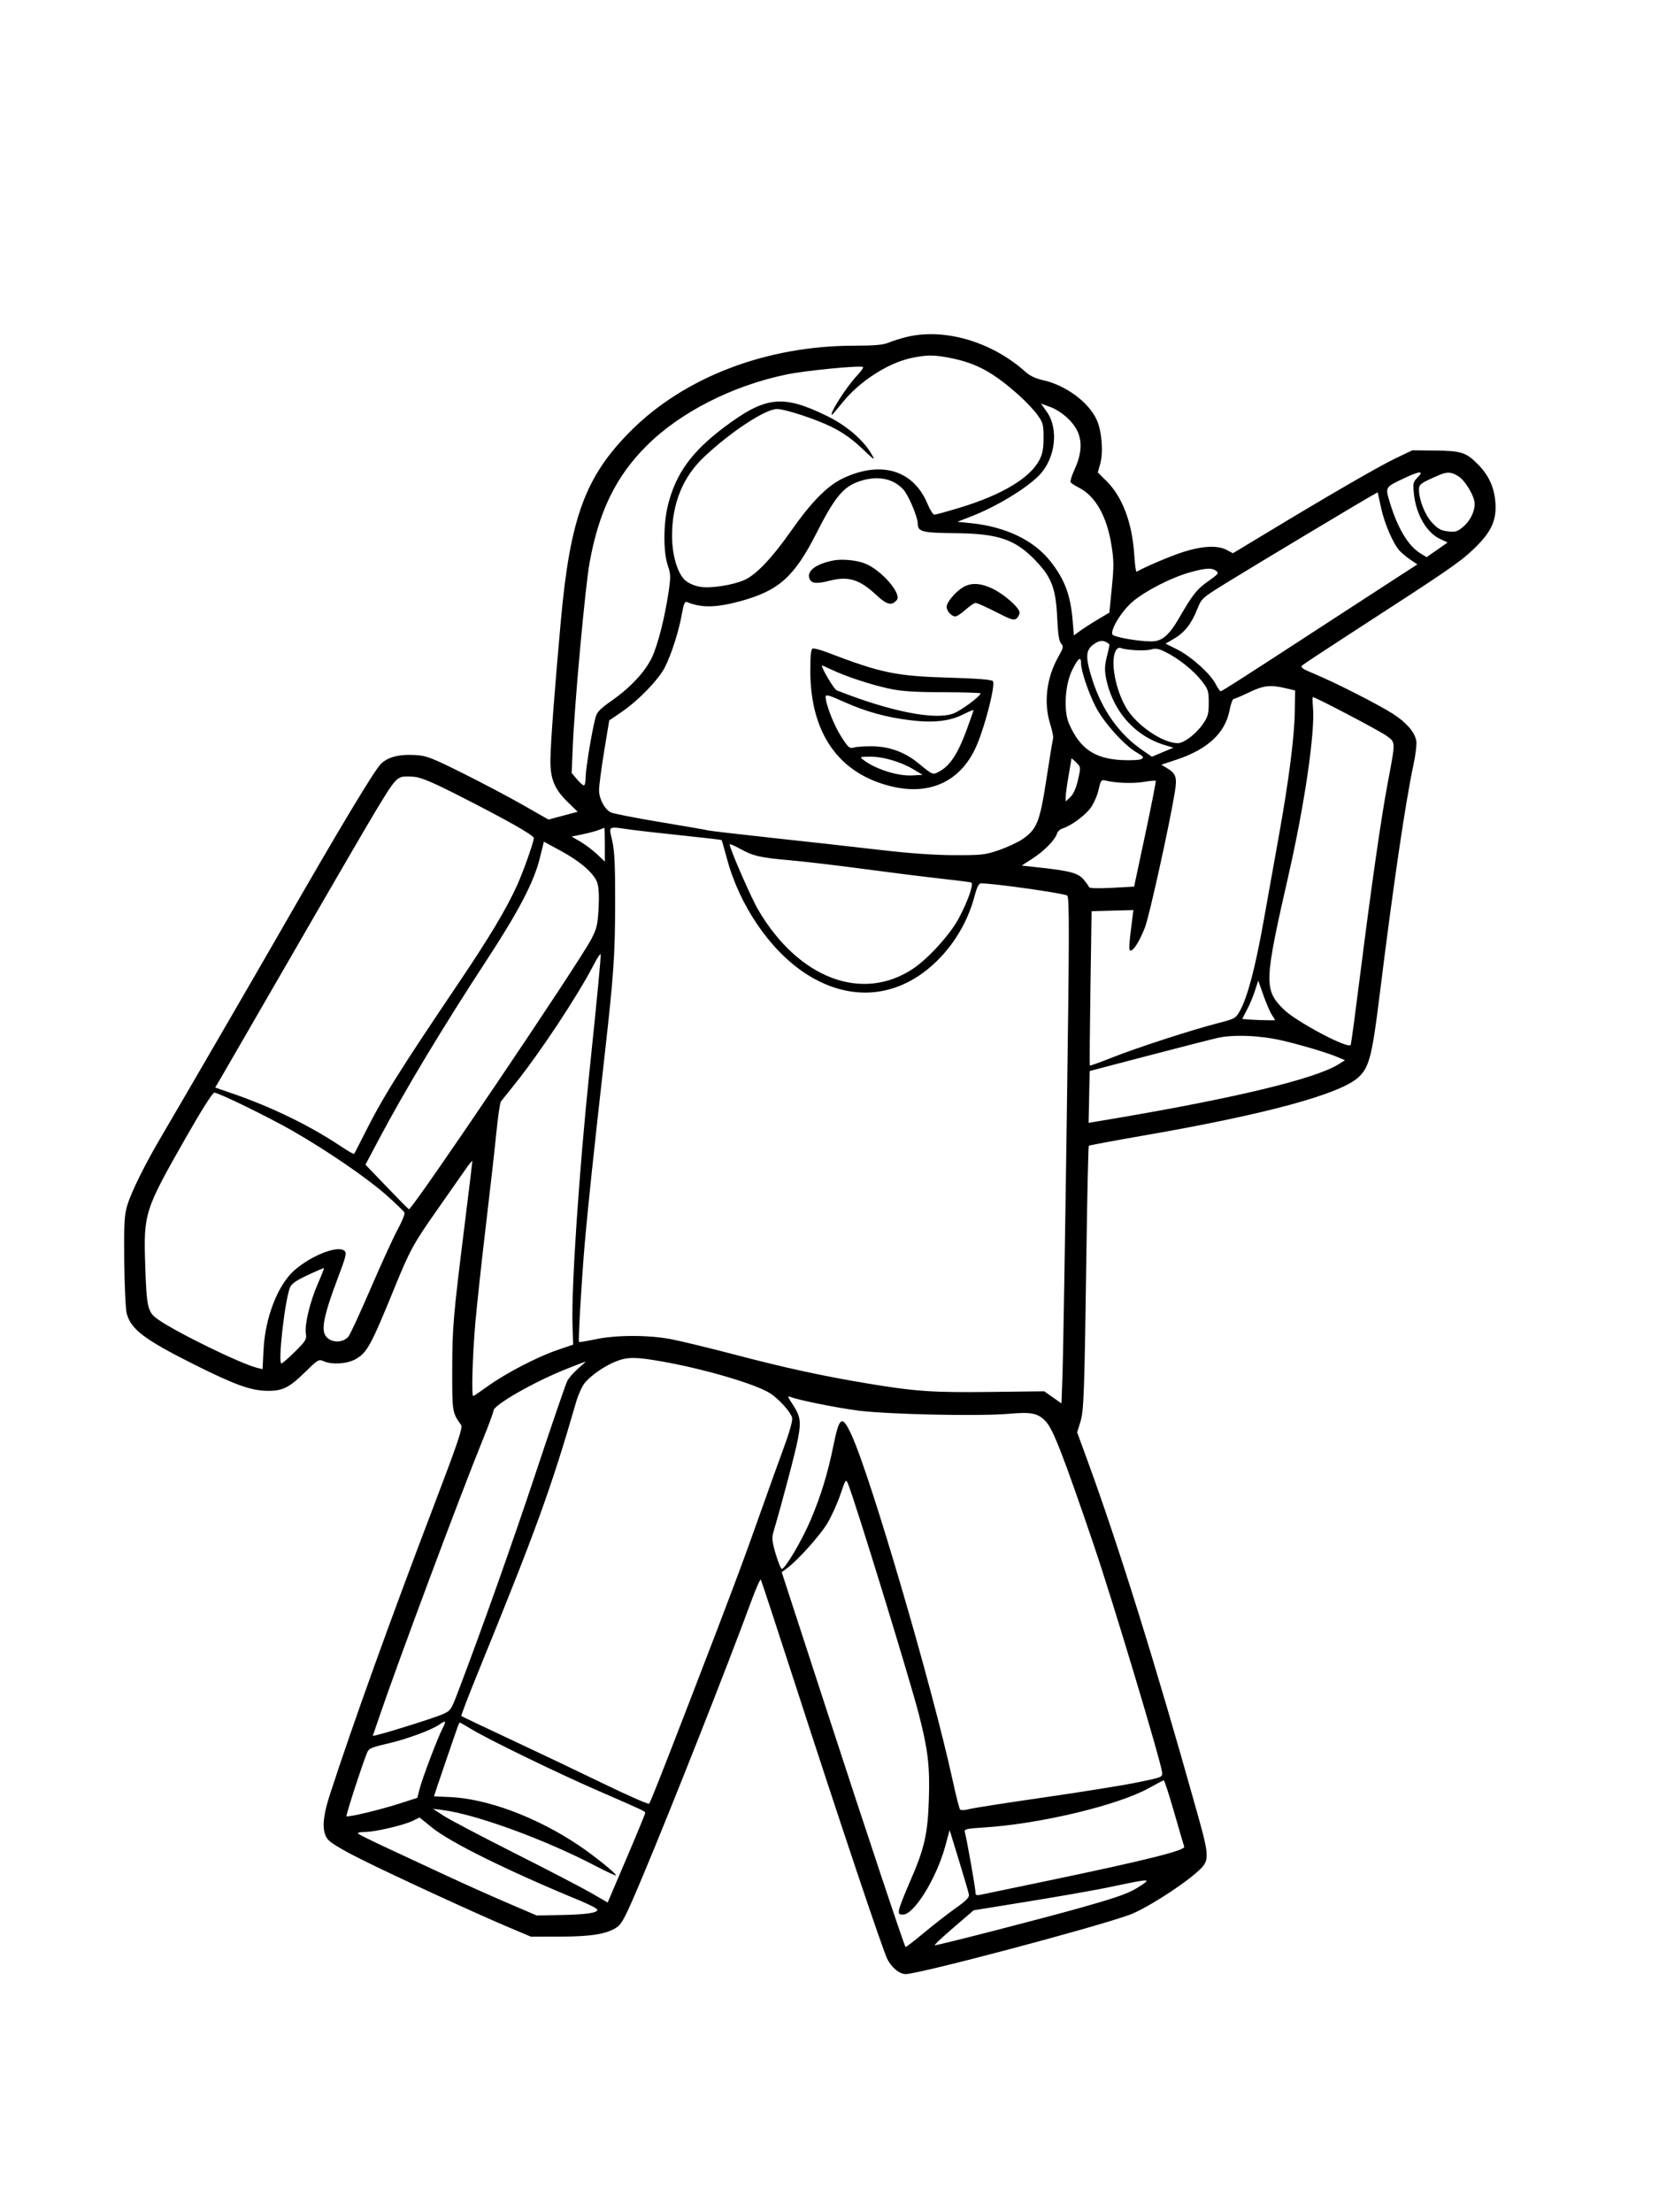 <svg xmlns="http://www.w3.org/2000/svg" width="864" height="1152" viewBox="0 0 864 1152" version="1.1">
	<path d="M 472 175.516 C 468.975 176.258, 464.827 177.570, 462.782 178.433 C 460 179.605, 455.469 180.005, 444.782 180.018 C 399.131 180.077, 356.492 196.362, 328.464 224.444 C 304.809 248.145, 296.928 269.591, 292.061 323.500 C 288.878 358.756, 286.832 385.852, 286.660 395 C 286.464 405.487, 288.602 410.794, 295.876 417.879 L 300.848 422.722 293.247 424.751 L 285.645 426.779 272.573 419.318 C 265.383 415.215, 251.233 407.739, 241.130 402.705 C 224.475 394.407, 222.138 393.517, 216.108 393.176 C 207.747 392.704, 201.900 394.247, 198.303 397.875 C 194.758 401.450, 176.222 432.347, 146.031 485 C 134.324 505.417, 91.999 578.350, 84.337 591.307 C 75.661 605.981, 68.555 620.270, 66.339 627.500 C 64.747 632.694, 64.528 636.623, 64.711 656.746 C 64.826 669.532, 65.408 681.800, 66.003 684.010 C 68.243 692.331, 75.283 697.628, 101.587 710.784 C 122.198 721.093, 130.656 724.140, 139 724.261 C 147.231 724.381, 150.492 722.760, 159.207 714.215 C 165.516 708.029, 166.067 707.709, 168.504 708.820 C 172.744 710.752, 180.742 710.273, 185.096 707.826 C 191.192 704.400, 193.122 700.871, 205.496 670.530 C 213.490 650.929, 215.346 647.551, 228.037 629.500 C 234.224 620.700, 240.797 611.312, 242.643 608.638 C 244.489 605.964, 246 604.170, 246 604.652 C 246 605.134, 244.236 619.697, 242.079 637.014 C 235.997 685.853, 235.549 691.079, 235.524 713.500 C 235.499 735.407, 235.525 735.570, 240.177 742.122 C 241.107 743.433, 238.326 751.615, 225.648 784.866 C 203.103 843.994, 183.679 897.990, 171.819 934.500 C 167.918 946.507, 167.542 953.553, 170.581 957.677 C 171.938 959.519, 178.019 963.184, 188.081 968.223 C 205.100 976.748, 248.171 996.582, 265.439 1003.847 L 276.500 1008.500 291.500 1008.483 C 307.874 1008.464, 316.006 1007.145, 321.162 1003.670 C 324.012 1001.749, 325.811 998.212, 334.741 976.978 C 349.611 941.614, 379.507 865.895, 390.960 834.589 C 393.557 827.488, 395.933 822.088, 396.239 822.589 C 396.545 823.090, 404.736 848.025, 414.440 878 C 436.981 947.628, 459.719 1015.455, 462.096 1020.155 C 464.357 1024.627, 468.462 1028, 471.643 1028 C 478.460 1028, 567.930 1004.341, 588 997.231 C 595.852 994.449, 614.653 982.609, 623.215 975.053 C 630.215 968.875, 630.210 967.974, 623.041 942.384 C 601.976 867.200, 582.595 805.009, 566.569 761.176 L 560.967 745.851 562.597 740.676 C 564.474 734.714, 564.756 726.796, 565.850 649.290 C 566.255 620.574, 566.793 596.882, 567.044 596.640 C 567.295 596.398, 580.775 593.893, 597 591.072 C 660.087 580.106, 698.642 569.548, 707.752 560.746 C 713.107 555.571, 714.635 549.538, 718.497 518.297 C 725.529 461.429, 731.970 417.587, 736.159 398.081 C 737.272 392.900, 737.913 387.313, 737.583 385.664 C 736.681 381.153, 732.431 376.235, 725.645 371.849 C 718.220 367.050, 695.352 355.407, 684.665 350.985 C 678.335 348.365, 677.086 347.507, 678.165 346.519 C 678.899 345.847, 691.200 337.727, 705.500 328.475 C 753.470 297.439, 759.988 292.976, 766.983 286.377 C 776.383 277.510, 779.367 271.438, 778.835 262.258 C 778.370 254.226, 775.579 247.869, 769.991 242.110 C 763.650 235.576, 761.215 234.764, 747.555 234.624 L 735.500 234.500 726.581 238.785 C 717.818 242.995, 693.286 257.190, 659.300 277.716 L 642.101 288.104 638.800 286.351 C 634.119 283.865, 626.079 284.262, 616.119 287.470 C 609.574 289.578, 597.026 294.896, 591.899 297.735 C 591.568 297.918, 591.030 293.890, 590.703 288.784 C 589.646 272.295, 584.526 258.673, 576.355 250.618 L 571.725 246.054 572.996 241.514 C 574.680 235.499, 573.840 224.687, 571.230 218.788 C 567.090 209.427, 554.857 200.437, 542.763 197.866 C 539.343 197.139, 536.261 195.633, 533.961 193.567 C 516.510 177.885, 491.748 170.671, 472 175.516 M 474.411 186.484 C 462.224 189.135, 447.515 198.687, 438.723 209.658 C 435.928 213.146, 433.497 216, 433.321 216 C 431.514 216, 440.781 201.472, 446.336 195.596 C 448.365 193.449, 449.781 191.448, 449.482 191.148 C 448.464 190.130, 419.542 192.939, 409.500 195.030 C 381.353 200.894, 354.397 214.611, 336.913 231.968 C 320.773 247.992, 311.800 266.391, 307 293.308 C 304.766 305.839, 299.318 365.331, 298.344 387.847 L 297.709 402.501 300.444 405.751 C 301.947 407.538, 303.588 409, 304.089 409 C 304.590 409, 305 407.072, 305 404.715 C 305 400.505, 308.200 381.051, 310.082 373.819 C 310.871 370.786, 312.404 369.183, 318.798 364.702 C 328.408 357.968, 336.025 349.753, 339.532 342.341 C 342.574 335.910, 346.188 321.736, 348.159 308.500 C 349.365 300.407, 349.328 298.996, 347.794 294.500 C 345.364 287.381, 345.448 272.480, 347.972 262.609 C 352.091 246.502, 360.291 235.184, 376.910 222.665 C 398.682 206.265, 407.589 205.284, 430.894 216.722 C 440.965 221.664, 449.600 229.079, 453.886 236.466 C 456.007 240.122, 455.610 239.884, 448.819 233.433 C 443.638 228.512, 438.935 225.196, 432.975 222.262 C 424.652 218.165, 408.847 212.999, 404.638 213.001 C 398.596 213.003, 380.599 224.827, 366.704 237.923 C 355.633 248.358, 350 262.192, 350 278.944 C 350 289.203, 352.909 298.904, 357.022 302.365 C 358.775 303.840, 361.971 305.175, 364.755 305.595 C 370.449 306.455, 381.595 304.715, 387.704 302.013 C 393.743 299.341, 402.010 290.665, 411.818 276.705 C 422.777 261.107, 430.930 252.864, 439.250 248.970 C 458.989 239.733, 475.781 244.869, 483.030 262.360 C 484.316 265.462, 485.934 268, 486.626 268 C 487.318 268, 493.197 266.390, 499.692 264.422 C 521.682 257.758, 536.281 249.052, 541.269 239.628 C 542.945 236.461, 543.459 233.754, 543.477 228 C 543.498 221.114, 543.234 220.132, 540.255 216 C 538.471 213.525, 534.196 208.989, 530.755 205.920 C 517.434 194.038, 508.807 189.280, 495.660 186.565 C 486.707 184.715, 482.610 184.700, 474.411 186.484 M 545.200 214.482 C 551.486 223.400, 549.656 238.732, 541.268 247.428 C 534.564 254.377, 518.835 263.886, 505.536 269.028 L 498.572 271.721 505.536 272.424 C 523.555 274.243, 538.219 281.218, 546.891 292.092 C 554.398 301.505, 557.514 309.735, 558.628 323.088 L 559.278 330.889 562.389 328.598 C 564.100 327.338, 568.256 324.665, 571.625 322.657 L 577.750 319.007 579.039 305.994 C 580.149 294.780, 580.116 291.685, 578.799 283.624 C 576.359 268.699, 570.446 258.309, 561.913 253.955 C 559.835 252.896, 557.883 251.620, 557.575 251.121 C 557.266 250.621, 558.134 247.766, 559.503 244.775 C 563.024 237.084, 563.669 231.041, 561.560 225.518 C 559.490 220.098, 553.040 214.152, 546.706 211.825 L 542.147 210.150 545.200 214.482 M 731.500 248.929 C 721.121 253.837, 721.337 253.460, 723.952 262.068 C 727.894 275.047, 733.432 284.250, 739.590 288.056 L 742.967 290.143 748.436 286.321 L 753.906 282.500 749.900 280.614 C 742.941 277.338, 737.480 267.886, 736.361 257.181 C 735.781 251.635, 735.932 250.978, 738.321 248.588 C 741.835 245.075, 739.393 245.197, 731.500 248.929 M 749.275 247.480 C 739.780 251.608, 739 252.174, 739 254.932 C 739 260.339, 742.125 268.212, 745.861 272.217 C 748.853 275.424, 750.450 276.296, 754.083 276.706 C 757.971 277.144, 759.052 276.827, 761.932 274.404 C 765.581 271.333, 768 266.555, 768 262.417 C 768 258.495, 763.115 250.234, 759.459 247.975 C 755.720 245.664, 753.681 245.565, 749.275 247.480 M 446.285 251.109 C 438.872 253.959, 434.293 259.704, 425.327 277.407 C 413.774 300.220, 405.740 307.483, 386.045 312.926 C 373.182 316.481, 365.430 316.657, 357.918 313.566 C 356.621 313.032, 356.105 314.207, 355.055 320.081 C 353.486 328.861, 349.675 340.735, 346.268 347.458 C 343.019 353.870, 332.552 364.727, 323.961 370.597 L 317.282 375.160 314.622 391.330 C 313.159 400.224, 311.972 409.300, 311.985 411.500 C 312.010 415.977, 314.796 421.285, 318.028 423.015 C 319.202 423.643, 330.814 425.929, 343.832 428.094 C 356.849 430.259, 368.175 432.226, 369 432.466 C 369.825 432.705, 385.350 434.508, 403.500 436.471 C 421.650 438.435, 446.625 441.223, 459 442.667 C 473.710 444.383, 486.866 445.305, 497 445.328 C 511.311 445.361, 513.104 445.155, 520.366 442.650 C 524.693 441.157, 530.195 438.586, 532.593 436.936 C 540.048 431.807, 541.553 427.992, 545.013 405.455 C 546.698 394.480, 548.252 384.985, 548.466 384.356 C 548.681 383.726, 547.988 380.424, 546.928 377.017 C 543.457 365.863, 545.002 352.995, 551.114 342.150 C 553.820 337.350, 553.976 336.630, 552.628 335.142 C 551.553 333.953, 550.975 330.188, 550.591 321.852 C 549.901 306.897, 547.828 301.089, 540.265 292.920 C 529.204 280.972, 520.486 277.866, 497.403 277.650 C 480.549 277.493, 478 276.872, 478 272.923 C 478 269.300, 473.113 257.727, 470.336 254.771 C 464.655 248.726, 455.936 247.399, 446.285 251.109 M 714 258.347 C 707.459 262.025, 652.561 294.958, 639.152 303.248 C 625.904 311.439, 625.788 311.543, 623.506 317.270 C 620.486 324.850, 616.933 329.369, 611.480 332.565 L 607.028 335.174 613.073 338.195 C 620.304 341.808, 630.373 350.851, 633.086 356.168 C 634.161 358.276, 635.369 359.978, 635.770 359.952 C 636.497 359.904, 646.960 353.191, 691.245 324.361 C 704.035 316.035, 719.822 305.778, 726.326 301.568 L 738.152 293.914 734.431 291.389 C 732.384 290, 729.848 287.882, 728.795 286.682 C 725.415 282.831, 721.015 272.558, 719.233 264.354 L 717.500 256.379 714 258.347 M 433.769 291.907 C 424.734 293.776, 420.059 297.384, 421.570 301.321 C 422.547 303.868, 425.236 304.154, 431.967 302.430 C 441.894 299.887, 447.687 301.682, 456.626 310.068 C 461.885 315.003, 464.446 315.577, 467.074 312.411 C 469.703 309.243, 459.218 297.078, 450.841 293.578 C 446.323 291.690, 438.514 290.926, 433.769 291.907 M 619.500 298.115 C 610.164 300.746, 597.283 307.283, 590.330 312.918 C 584.629 317.538, 578.257 327.622, 579.308 330.361 C 579.826 331.711, 592.711 334.018, 599.673 334.007 C 605.171 333.998, 608.822 330.885, 614.171 321.647 C 621.263 309.401, 623.262 306.884, 629.266 302.650 C 634.506 298.955, 634.918 298.413, 633.355 297.270 C 631.027 295.568, 627.850 295.761, 619.500 298.115 M 501.457 305.863 C 497.483 308.287, 493 313.663, 493 316.005 C 493 318.203, 495.558 321, 497.569 321 C 498.353 321, 500.738 319.425, 502.868 317.500 C 504.999 315.575, 507.363 313.993, 508.121 313.984 C 508.880 313.976, 513.622 316.089, 518.660 318.681 C 526.462 322.695, 528.056 323.198, 529.410 322.074 C 530.285 321.349, 531 319.968, 531 319.005 C 531 316.493, 522.780 309.271, 516.695 306.438 C 510.467 303.539, 505.572 303.354, 501.457 305.863 M 569.862 335.307 C 565.298 338.372, 565.107 342.195, 568.925 354.081 C 574.026 369.958, 583.006 382.510, 595.220 390.837 L 599.939 394.054 605.520 391.701 L 611.101 389.347 606.801 388.062 C 590.812 383.285, 579.222 369.988, 575.934 352.651 C 575.213 348.849, 575.353 346.172, 576.508 341.663 C 577.348 338.384, 577.915 335.605, 577.768 335.486 C 574.979 333.241, 573.004 333.196, 569.862 335.307 M 423.250 337.736 C 422.350 338.046, 422.002 341.291, 422.007 349.333 C 422.027 381.963, 436.954 403.078, 464.600 409.583 C 485.014 414.386, 501.062 406.413, 508.906 387.570 C 513.491 376.558, 518.553 356.154, 517.070 354.668 C 516.293 353.890, 508.660 353.294, 494.202 352.883 C 466.719 352.102, 458.808 350.464, 431 339.799 C 427.425 338.428, 423.938 337.500, 423.250 337.736 M 581.077 338.857 C 578.178 344.273, 580.841 358.934, 586.469 368.537 C 591.780 377.601, 605.484 387, 613.387 387 C 616.598 387, 622.919 382.182, 626.500 377.007 C 629.102 373.246, 629.500 371.784, 629.500 365.985 C 629.500 359.779, 629.230 358.952, 625.743 354.477 C 621.552 349.097, 613.835 342.945, 607.010 339.542 C 603.457 337.770, 601.863 337.485, 599.500 338.197 C 596.531 339.091, 586.815 338.634, 583.744 337.455 C 582.742 337.071, 581.755 337.589, 581.077 338.857 M 558.475 348.750 C 554.594 356.582, 553.787 370.159, 556.797 377 C 562.441 389.832, 570.071 395.078, 584.130 395.794 C 588.877 396.035, 593.535 395.800, 594.481 395.271 C 595.950 394.448, 595.547 393.924, 591.720 391.682 C 585.405 387.981, 574.919 376.285, 570.737 368.278 C 566.958 361.042, 563 349.336, 563 345.395 C 563 341.514, 561.515 342.616, 558.475 348.750 M 428 346.543 C 428 348.242, 434.390 358.941, 435.719 359.468 C 463.617 370.527, 487.023 375.172, 496.537 371.539 C 500.430 370.052, 509.959 363.059, 510.747 361.111 C 510.883 360.775, 502.108 360.483, 491.247 360.462 C 476.182 360.433, 469.540 360.002, 463.232 358.643 C 453.534 356.553, 440.479 352.264, 433.175 348.768 C 430.329 347.406, 428 346.405, 428 346.543 M 650.500 360.547 C 646.650 362.404, 643.040 363.940, 642.479 363.961 C 641.917 363.983, 640.951 366.663, 640.333 369.919 C 638.102 381.655, 628.957 390.186, 612.859 395.547 L 604.833 398.220 607.852 400.056 C 612.427 402.838, 613.083 404.791, 611.907 412.120 C 609.234 428.769, 598.548 477.217, 596.272 483 C 593.450 490.170, 590.440 495, 588.794 495 C 587.760 495, 587.899 492.351, 589.652 478.715 L 590.267 473.930 579.383 474.215 L 568.500 474.500 567.896 514.500 C 567.564 536.500, 567.425 554.660, 567.586 554.857 C 567.748 555.053, 572.969 553.183, 579.190 550.703 C 591.786 545.679, 620.698 536.296, 634.482 532.757 C 643.028 530.563, 643.572 530.258, 645.701 526.476 C 649.639 519.477, 653.707 504.124, 658.016 480 C 660.324 467.075, 663.938 446.901, 666.045 435.169 C 671.218 406.374, 674.116 383.748, 674.326 370.522 L 674.500 359.544 669.500 358.368 C 661.609 356.512, 658.014 356.924, 650.500 360.547 M 430 362.939 C 430 366.721, 434.377 377.838, 438.191 383.741 C 441.886 389.459, 442.444 389.920, 444.862 389.241 C 446.313 388.833, 450.650 388.555, 454.500 388.622 C 463.290 388.775, 471.224 391.696, 478.134 397.323 C 486.229 403.915, 485.668 403.718, 489.777 401.397 C 494.874 398.518, 499.016 392.074, 503.345 380.288 C 505.355 374.816, 507 370.107, 507 369.824 C 507 369.541, 504.535 370.553, 501.521 372.073 C 494.586 375.571, 486.056 376.519, 474.339 375.095 C 461.584 373.544, 451.039 370.643, 439.752 365.582 C 431.524 361.892, 430 361.479, 430 362.939 M 683.771 367.964 C 685.006 380.822, 679.517 418.620, 670.987 456 C 658.345 511.399, 658.201 515.327, 668.445 525.541 C 674.939 532.017, 702.648 546.687, 703.472 544.086 C 703.749 543.214, 706.017 526.300, 708.512 506.500 C 714.147 461.788, 719.340 425.644, 722.662 408 C 726.911 385.434, 726.950 386.701, 721.890 383.035 C 718.304 380.438, 685.070 363, 683.705 363 C 683.479 363, 683.508 365.234, 683.771 367.964 M 449.500 395.610 C 455.849 400.519, 467.527 404.244, 475.193 403.804 L 480.500 403.500 475.714 400.634 C 469.129 396.690, 459.918 393.994, 453.161 394.032 C 447.855 394.062, 447.626 394.161, 449.500 395.610 M 557.999 395.023 C 557.998 395.285, 557.323 399.325, 556.500 404 C 555.677 408.675, 555.002 413.591, 555.001 414.924 L 555 417.349 557.447 415.050 C 559.056 413.538, 560.413 410.485, 561.411 406.126 C 562.929 399.501, 562.929 399.500, 560.465 397.023 C 559.109 395.660, 557.999 394.760, 557.999 395.023 M 209 404.653 C 204.751 406.376, 204.266 407.144, 168.974 468 C 158.927 485.325, 143.842 511.425, 135.452 526 C 127.062 540.575, 118.371 555.613, 116.138 559.418 L 112.078 566.335 121.289 569.517 C 141.602 576.535, 161.345 586.148, 177.270 596.775 C 180.994 599.260, 184.204 601.115, 184.405 600.897 C 184.605 600.678, 186.799 596.439, 189.281 591.477 C 199.178 571.683, 207.164 558.865, 239.109 511.500 C 254.760 488.294, 263.636 473.467, 269.226 461.190 C 272.470 454.066, 278 438.441, 278 436.400 C 278 434.953, 263.473 426.742, 238.500 414.072 C 224.899 407.172, 219.278 404.831, 215.500 404.492 C 212.750 404.246, 209.825 404.318, 209 404.653 M 572.134 411.292 C 571.467 414.274, 569.580 418.537, 567.942 420.765 C 565.007 424.755, 557.602 430.157, 553.301 431.444 C 552.092 431.806, 550.815 433.009, 550.463 434.117 C 549.403 437.456, 543.843 443.132, 537.799 447.045 L 532.097 450.737 542.799 451.929 C 557.541 453.572, 561.591 454.725, 564.418 458.085 C 565.733 459.648, 566.964 461.383, 567.154 461.942 C 567.378 462.600, 571.576 462.738, 579.069 462.336 L 590.637 461.713 596.470 434.342 C 599.679 419.287, 602.123 406.798, 601.902 406.587 C 601.681 406.377, 598.800 406.647, 595.500 407.187 C 589.888 408.106, 580.926 407.772, 575.648 406.448 C 573.553 405.922, 573.239 406.356, 572.134 411.292 M 312 432.152 C 310.625 432.715, 306.845 433.729, 303.600 434.405 L 297.701 435.634 302.356 438.363 C 304.917 439.863, 308.809 442.801, 311.006 444.891 L 315 448.690 315 439.845 C 315 434.980, 314.887 431.029, 314.750 431.063 C 314.613 431.098, 313.375 431.588, 312 432.152 M 318.825 437.750 C 320.056 443.003, 320.398 450.156, 320.368 470 C 320.327 497.272, 319.624 507.508, 314.949 549 C 309.256 599.520, 306.078 629.588, 304.537 647.500 C 302.906 666.459, 301.051 698.268, 301.543 698.833 C 301.702 699.016, 305.583 698.375, 310.166 697.408 C 320.901 695.144, 337.712 695.129, 349.500 697.374 C 354.450 698.316, 369.525 701.974, 383 705.501 C 409.460 712.429, 427.934 716.444, 451.500 720.388 C 476.480 724.569, 485.699 725.210, 515.658 724.844 L 543.815 724.500 548.307 727.658 L 552.798 730.816 553.356 715.658 C 553.663 707.321, 554.649 648.132, 555.547 584.126 C 556.926 485.806, 556.968 467.540, 555.815 466.386 C 554.683 465.255, 517.740 460, 510.914 460 C 509.760 460, 508.786 461.934, 507.513 466.750 C 503.922 480.341, 496.235 493, 485.890 502.362 C 466.433 519.969, 442.044 521.653, 419.512 506.944 C 401.051 494.893, 385.146 471.635, 378.576 447.086 C 377.200 441.947, 375.946 437.615, 375.788 437.459 C 375.629 437.304, 366.275 436.213, 355 435.035 C 343.725 433.858, 331.575 432.477, 328 431.967 C 316.387 430.310, 316.993 429.928, 318.825 437.750 M 281.131 446.886 C 278.091 459.204, 270.216 474.344, 253.767 499.500 C 230.632 534.880, 210.796 567.849, 197.211 593.500 L 190.326 606.500 201.371 618 C 207.446 624.325, 212.660 629.596, 212.958 629.712 C 214.498 630.315, 301.078 502.124, 307.876 489.175 C 310.781 483.643, 311.264 481.629, 311.734 473.101 C 312.082 466.781, 311.848 462.071, 311.069 459.709 C 309.467 454.856, 302.263 448.589, 291.749 442.903 L 283.249 438.307 281.131 446.886 M 380.005 439.741 C 380.019 441.911, 391.170 467.483, 394.817 473.709 C 415.764 509.467, 448.902 522.111, 475.466 504.479 C 483.421 499.198, 495.004 486.423, 499.371 478.114 C 504.418 468.508, 507.310 460.030, 505.712 459.525 C 505.045 459.314, 497.750 458.393, 489.500 457.479 C 481.250 456.565, 463.250 454.309, 449.500 452.466 C 435.750 450.623, 418.650 448.608, 411.500 447.989 C 395.948 446.641, 392.145 445.760, 385.250 441.913 C 382.363 440.301, 380.002 439.324, 380.005 439.741 M 309.139 502.518 C 300.824 518.572, 281.329 548.047, 268.145 564.499 C 264.618 568.899, 261.343 572.996, 260.867 573.601 C 260.391 574.207, 259.312 581.632, 258.470 590.101 C 257.627 598.571, 255.170 620.350, 253.009 638.500 C 250.848 656.650, 248.389 679.375, 247.546 689 C 246.099 705.500, 245.473 727, 246.439 727 C 246.681 727, 250.243 724.586, 254.354 721.636 C 263.675 714.949, 279.942 706.532, 290.484 702.942 L 298.500 700.212 298.158 689.856 C 297.521 670.548, 301.607 609.525, 306.995 557.871 C 311.156 517.982, 313.081 497.744, 312.795 496.900 C 312.633 496.421, 310.988 498.949, 309.139 502.518 M 653.528 516.065 C 652.563 519.054, 650.699 523.469, 649.387 525.876 C 648.074 528.283, 647 530.387, 647 530.552 C 647 530.718, 650.826 530.999, 655.502 531.177 C 660.179 531.354, 664.004 531.372, 664.002 531.215 C 664.001 531.058, 663.243 529.775, 662.319 528.364 C 661.394 526.952, 659.433 522.385, 657.960 518.214 L 655.284 510.630 653.528 516.065 M 634 540.514 C 630.425 541.332, 614 545.539, 597.500 549.861 L 567.500 557.720 567.223 571.217 L 566.945 584.715 575.223 583.332 C 642.018 572.175, 685.013 561.886, 697.267 554.128 L 700.475 552.097 696.488 550.425 C 691.076 548.158, 678.305 544.336, 668 541.902 C 656.545 539.195, 642.297 538.614, 634 540.514 M 96.938 592.146 C 75.177 630.361, 74.752 631.695, 75.635 659 C 76.333 680.622, 76.916 683.202, 81.922 686.829 C 91.037 693.431, 125.664 710.366, 134.120 712.356 L 136.739 712.973 137.259 702.736 C 138.109 685.977, 144.738 669.009, 153.391 661.439 C 162.079 653.839, 175.646 648.486, 179.234 651.242 C 180.718 652.383, 180.368 653.830, 175.483 666.768 C 169.416 682.834, 167.572 690.745, 169.013 694.534 C 170.745 699.091, 177.881 699.999, 181.400 696.110 C 182.251 695.170, 187.491 683.848, 193.043 670.950 C 198.596 658.053, 204.941 644.198, 207.143 640.163 C 209.345 636.128, 210.918 632.229, 210.638 631.498 C 210.358 630.768, 205.937 626.490, 200.814 621.992 C 190.802 613.201, 170.250 599.146, 152.500 588.951 C 139.894 581.710, 113.850 569, 111.619 569 C 110.708 569, 104.941 578.092, 96.938 592.146 M 160.233 664.008 C 154.072 666.904, 151.742 668.549, 150.987 670.535 C 148.250 677.734, 144.641 710, 146.573 710 C 147.053 710, 150.233 707.238, 153.638 703.863 C 159.257 698.294, 159.781 697.422, 159.297 694.442 C 158.552 689.852, 161.400 677.967, 165.497 668.561 C 167.399 664.195, 168.846 660.513, 168.713 660.379 C 168.579 660.246, 164.763 661.879, 160.233 664.008 M 320.908 708.890 C 315.119 711.155, 308 716.022, 304.645 720.010 C 303.224 721.699, 301.123 726.326, 299.977 730.291 C 286.968 775.299, 279.266 796.504, 248.564 871.849 C 243.780 883.591, 240.045 893.378, 240.265 893.598 C 240.485 893.819, 252.103 899.347, 266.083 905.884 C 280.062 912.422, 301.820 922.780, 314.433 928.902 C 327.046 935.025, 337.674 939.689, 338.051 939.267 C 338.743 938.491, 343.903 925.453, 359.328 885.500 C 380.690 830.167, 387.146 812.944, 397 785 C 400.200 775.925, 405.132 762.211, 407.961 754.523 C 411.224 745.654, 412.892 739.707, 412.526 738.248 C 411.781 735.279, 405.504 728.343, 400.974 725.484 C 393.407 720.707, 367.044 712.949, 345.075 709.035 C 331.247 706.572, 326.900 706.546, 320.908 708.890 M 295 712.877 C 278.155 719.567, 257 731.664, 257 734.608 C 257 735.386, 254.486 742.205, 251.414 749.761 C 239.765 778.414, 207.302 865.339, 197.453 894.253 L 194.131 904.005 196.815 903.367 C 203.018 901.891, 225.857 894.675, 230.144 892.837 C 234.688 890.888, 234.867 890.637, 238.476 881.172 C 250.818 848.800, 267.118 802.847, 279.598 765.244 C 287.494 741.454, 294.628 720.687, 295.451 719.095 C 296.274 717.503, 298.840 714.581, 301.154 712.600 C 303.467 710.620, 305.166 709.023, 304.930 709.052 C 304.693 709.081, 300.225 710.802, 295 712.877 M 412.352 730.599 C 416.894 737.466, 417.322 739.931, 415.582 749.180 C 414.308 755.959, 407.891 780.354, 402.735 798.027 C 401.898 800.894, 402.135 802.998, 403.999 809.277 C 405.260 813.525, 406.685 817, 407.166 817 C 408.916 817, 417.618 802.230, 422.191 791.500 C 427.493 779.058, 431.083 767.313, 434.078 752.617 C 437.168 737.452, 438.584 736.643, 443.470 747.250 C 453.498 769.019, 485.549 878.455, 496.114 927 C 497.849 934.975, 499.601 941.870, 500.007 942.323 C 500.413 942.775, 502.490 942.678, 504.623 942.106 C 506.755 941.535, 524.250 938.798, 543.500 936.025 C 562.750 933.252, 584.575 929.749, 592 928.241 C 605.182 925.565, 605.494 925.441, 605.228 923 C 604.579 917.044, 579.288 832.882, 569.618 804.500 C 553.737 757.886, 548.429 744.214, 544.671 740.240 C 540.507 735.837, 537.320 735.191, 525 736.256 C 509.849 737.565, 462.056 736.528, 447 734.563 C 435.335 733.041, 415.876 729.121, 411.636 727.438 C 410.049 726.809, 410.156 727.278, 412.352 730.599 M 437.683 778.212 C 436.134 782.770, 433.117 789.469, 430.979 793.097 C 427.281 799.373, 415.584 812.414, 409.807 816.700 L 407.115 818.698 430.047 889.099 C 451.159 953.913, 470.825 1012.971, 471.594 1013.872 C 471.769 1014.077, 476.043 1010.797, 481.093 1006.584 C 486.143 1002.370, 493.588 996.578, 497.636 993.711 C 503.297 989.704, 504.907 988.038, 504.607 986.500 C 504.392 985.400, 502.045 977.416, 499.390 968.757 L 494.564 953.014 492.322 961.257 C 487.758 978.032, 476.073 997, 470.302 997 C 468.086 997, 467.836 996.660, 468.285 994.250 C 468.566 992.737, 471.067 986.325, 473.843 980 C 481.395 962.793, 483.144 955.243, 483.738 937.288 C 484.319 919.736, 483.327 911.289, 478.479 892.500 C 473.722 874.057, 445.236 781.399, 441.662 772.740 C 440.529 769.995, 440.429 770.134, 437.683 778.212 M 228.998 897.937 C 224.888 900.856, 211.890 905.650, 201.707 908.004 C 193.260 909.955, 192.034 910.516, 191.107 912.855 C 188.165 920.273, 180.046 945.379, 180.456 945.790 C 181.146 946.479, 198.064 942.423, 208.423 939.086 L 217.346 936.210 218.591 931.355 C 219.988 925.906, 227.966 904.899, 230.499 900.003 C 232.527 896.080, 232.216 895.652, 228.998 897.937 M 238.521 898.750 C 237.865 900.405, 225.990 935.188, 226.009 935.400 C 226.013 935.455, 229.501 935.626, 233.759 935.780 C 253.454 936.492, 279.517 946.220, 301.669 961.127 C 309.729 966.551, 321.354 975.980, 320.739 976.594 C 320.517 976.816, 315.590 974.519, 309.790 971.490 C 283.675 957.852, 247.707 944.731, 230.500 942.567 L 225.500 941.938 231 945.532 C 234.025 947.508, 250.675 956.275, 268 965.013 C 285.325 973.751, 303.318 983.111, 307.984 985.813 L 316.468 990.725 326.234 967.850 C 331.605 955.269, 336 944.603, 336 944.148 C 336 943.184, 336.336 943.343, 311 932.305 C 289.919 923.120, 254.668 905.978, 245.464 900.436 C 242.325 898.546, 239.635 897, 239.486 897 C 239.336 897, 238.902 897.788, 238.521 898.750 M 598.500 931.054 C 582.234 940.118, 541.561 949.835, 512.231 951.665 C 503.464 952.213, 502.034 952.540, 502.449 953.903 C 503.338 956.824, 508 983.099, 508 985.192 C 508 986.911, 508.453 987.155, 510.750 986.670 C 512.263 986.352, 527.593 983.155, 544.817 979.568 C 596.306 968.843, 617.417 963.585, 616.731 961.658 C 616.504 961.021, 614.149 952.962, 611.497 943.750 C 608.846 934.538, 606.412 927.034, 606.088 927.077 C 605.765 927.119, 602.350 928.908, 598.500 931.054 M 215 948.162 C 210.210 950.506, 195.204 954, 189.926 954 C 187.356 954, 185.986 954.361, 186.550 954.889 C 187.072 955.378, 194.025 958.812, 202 962.520 C 209.975 966.228, 223.700 972.617, 232.500 976.718 C 241.300 980.820, 255.475 987.168, 264 990.825 L 279.500 997.475 292 997.239 C 305.206 996.989, 311.078 996.149, 311.132 994.500 C 311.150 993.950, 306.965 991.768, 301.832 989.651 C 264.575 974.287, 234.631 959.498, 225 951.707 L 218.500 946.449 215 948.162 M 581 982.060 C 568.872 984.618, 551.767 987.593, 518.287 992.969 L 507.075 994.769 496.472 1003.884 C 490.641 1008.898, 486.293 1013, 486.809 1013 C 488.708 1013, 543.100 999.003, 562.500 993.522 C 583.736 987.522, 588.553 985.735, 594.647 981.594 C 599.439 978.338, 598.499 978.370, 581 982.060" stroke="none" fill="black" fill-rule="evenodd"/>
</svg>